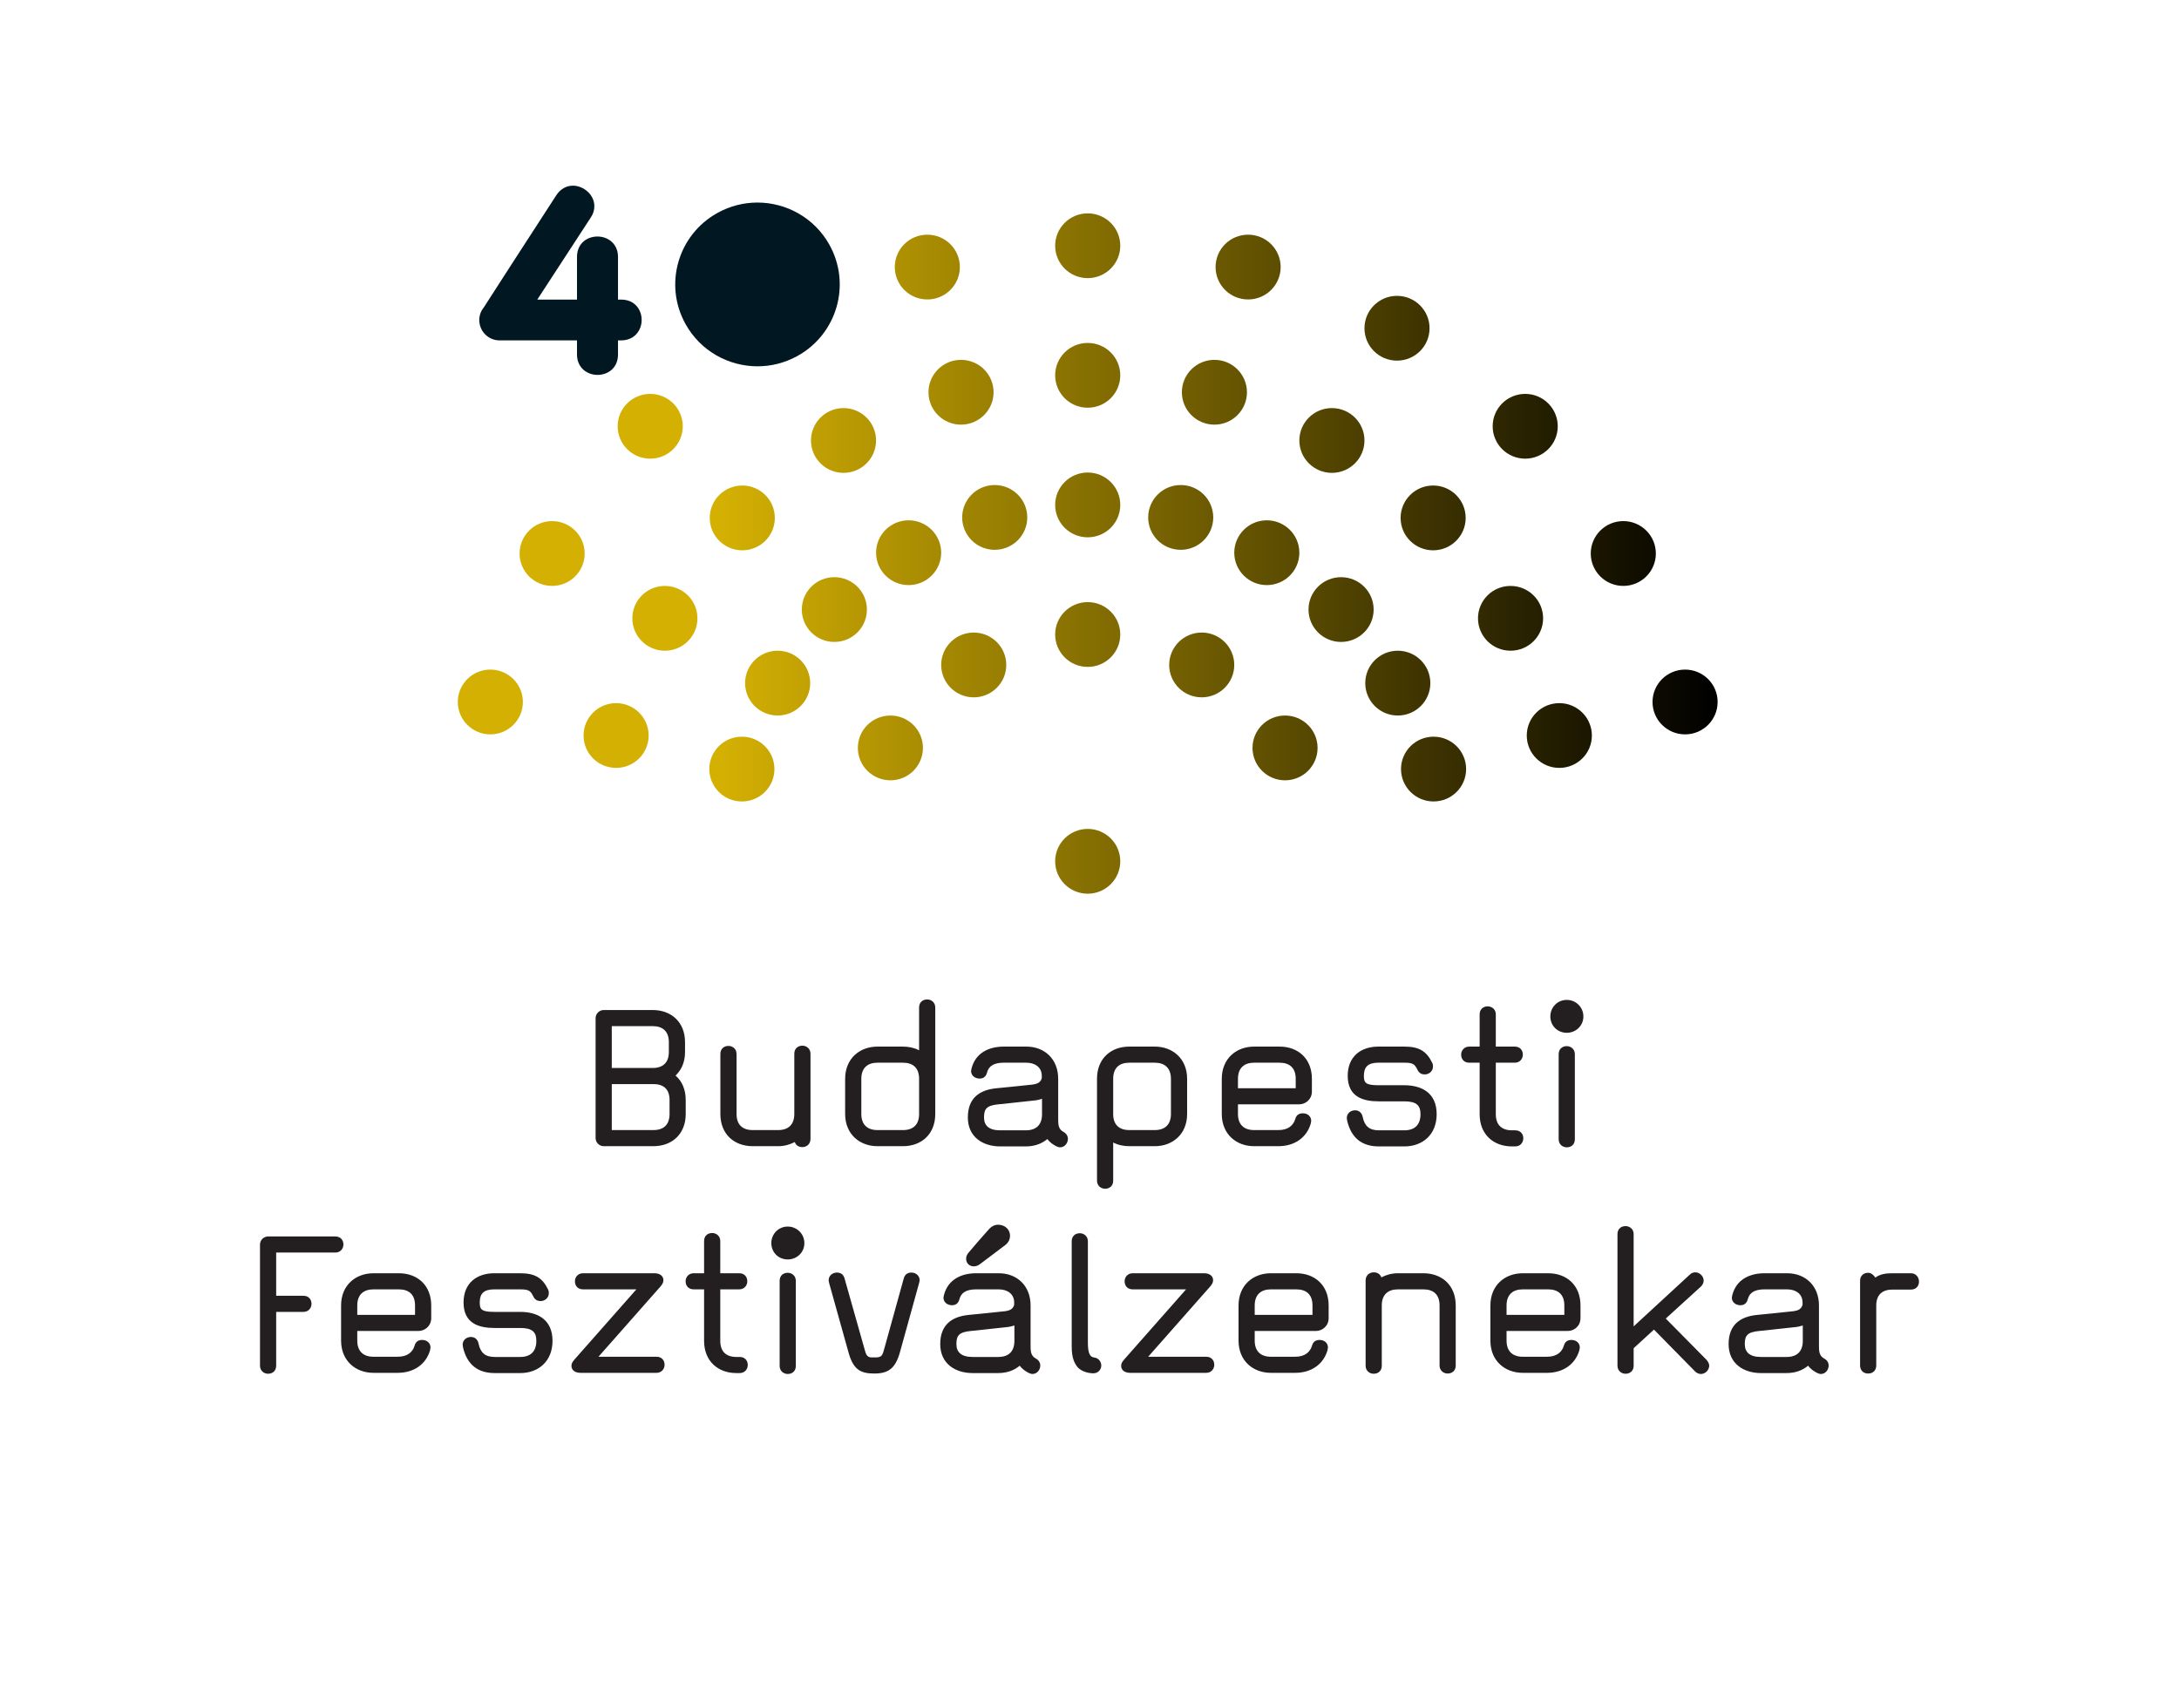 <svg width="176" height="138" viewBox="0 0 176 138" fill="none" xmlns="http://www.w3.org/2000/svg">
<path d="M85.226 19.852C85.226 21.299 86.403 22.469 87.855 22.469C89.308 22.469 90.485 21.299 90.485 19.852C90.485 18.408 89.308 17.236 87.855 17.236C86.403 17.236 85.226 18.408 85.226 19.852ZM98.183 21.575C98.183 23.021 99.359 24.192 100.811 24.192C102.263 24.192 103.439 23.021 103.439 21.575C103.439 20.128 102.263 18.959 100.811 18.959C99.359 18.959 98.183 20.128 98.183 21.575ZM72.273 21.575C72.273 23.021 73.448 24.192 74.901 24.192C76.352 24.192 77.529 23.021 77.529 21.575C77.529 20.128 76.352 18.959 74.901 18.959C73.448 18.959 72.273 20.128 72.273 21.575ZM110.209 26.519C110.209 27.965 111.386 29.134 112.836 29.134C114.289 29.134 115.466 27.965 115.466 26.519C115.466 25.071 114.289 23.901 112.836 23.901C111.386 23.901 110.209 25.071 110.209 26.519ZM85.226 30.321C85.226 31.768 86.403 32.938 87.855 32.938C89.308 32.938 90.485 31.768 90.485 30.321C90.485 28.875 89.308 27.705 87.855 27.705C86.403 27.705 85.226 28.875 85.226 30.321ZM95.461 31.689C95.461 33.134 96.637 34.306 98.09 34.306C99.541 34.306 100.717 33.134 100.717 31.689C100.717 30.241 99.541 29.071 98.09 29.071C96.637 29.071 95.461 30.241 95.461 31.689ZM74.994 31.689C74.994 33.134 76.17 34.306 77.621 34.306C79.074 34.306 80.251 33.134 80.251 31.689C80.251 30.241 79.074 29.071 77.621 29.071C76.17 29.071 74.994 30.241 74.994 31.689ZM120.564 34.438C120.564 35.884 121.741 37.054 123.193 37.054C124.644 37.054 125.821 35.884 125.821 34.438C125.821 32.992 124.644 31.821 123.193 31.821C121.741 31.821 120.564 32.992 120.564 34.438ZM49.889 34.438C49.889 35.884 51.067 37.054 52.519 37.054C53.972 37.054 55.148 35.884 55.148 34.438C55.148 32.992 53.972 31.821 52.519 31.821C51.067 31.821 49.889 32.992 49.889 34.438ZM104.95 35.585C104.95 37.029 106.127 38.202 107.578 38.202C109.032 38.202 110.209 37.029 110.209 35.585C110.209 34.138 109.032 32.968 107.578 32.968C106.127 32.968 104.95 34.138 104.95 35.585ZM65.503 35.585C65.503 37.029 66.68 38.202 68.132 38.202C69.584 38.202 70.76 37.029 70.76 35.585C70.76 34.138 69.584 32.968 68.132 32.968C66.68 32.968 65.503 34.138 65.503 35.585ZM85.226 40.791C85.226 42.236 86.403 43.408 87.855 43.408C89.308 43.408 90.485 42.236 90.485 40.791C90.485 39.346 89.308 38.173 87.855 38.173C86.403 38.173 85.226 39.346 85.226 40.791ZM92.74 41.801C92.74 43.247 93.916 44.418 95.368 44.418C96.82 44.418 97.995 43.247 97.995 41.801C97.995 40.355 96.82 39.184 95.368 39.184C93.916 39.184 92.74 40.355 92.74 41.801ZM77.716 41.801C77.716 43.247 78.892 44.418 80.344 44.418C81.796 44.418 82.973 43.247 82.973 41.801C82.973 40.355 81.796 39.184 80.344 39.184C78.892 39.184 77.716 40.355 77.716 41.801ZM113.128 41.841C113.128 43.288 114.305 44.458 115.757 44.458C117.208 44.458 118.384 43.288 118.384 41.841C118.384 40.395 117.208 39.223 115.757 39.223C114.305 39.223 113.128 40.395 113.128 41.841ZM57.327 41.841C57.327 43.288 58.502 44.458 59.956 44.458C61.406 44.458 62.583 43.288 62.583 41.841C62.583 40.395 61.406 39.223 59.956 39.223C58.502 39.223 57.327 40.395 57.327 41.841ZM99.693 44.652C99.693 46.096 100.87 47.268 102.322 47.268C103.773 47.268 104.95 46.096 104.95 44.652C104.95 43.205 103.773 42.034 102.322 42.034C100.87 42.034 99.693 43.205 99.693 44.652ZM70.761 44.652C70.761 46.096 71.938 47.268 73.389 47.268C74.842 47.268 76.02 46.096 76.02 44.652C76.02 43.205 74.842 42.034 73.389 42.034C71.938 42.034 70.761 43.205 70.761 44.652ZM128.487 44.717C128.487 46.162 129.664 47.334 131.116 47.334C132.568 47.334 133.744 46.162 133.744 44.717C133.744 43.27 132.568 42.098 131.116 42.098C129.664 42.098 128.487 43.27 128.487 44.717ZM41.967 44.717C41.967 46.162 43.144 47.334 44.596 47.334C46.047 47.334 47.224 46.162 47.224 44.717C47.224 43.27 46.047 42.098 44.596 42.098C43.144 42.098 41.967 43.27 41.967 44.717ZM105.69 49.244C105.69 50.689 106.868 51.86 108.319 51.86C109.773 51.86 110.95 50.689 110.95 49.244C110.95 47.799 109.773 46.628 108.319 46.628C106.868 46.628 105.69 47.799 105.69 49.244ZM64.762 49.244C64.762 50.689 65.938 51.86 67.391 51.86C68.843 51.86 70.021 50.689 70.021 49.244C70.021 47.799 68.843 46.628 67.391 46.628C65.938 46.628 64.762 47.799 64.762 49.244ZM119.379 49.95C119.379 51.398 120.557 52.569 122.007 52.569C123.461 52.569 124.638 51.398 124.638 49.95C124.638 48.504 123.461 47.336 122.007 47.336C120.557 47.336 119.379 48.504 119.379 49.95ZM51.075 49.95C51.075 51.398 52.251 52.569 53.703 52.569C55.155 52.569 56.332 51.398 56.332 49.95C56.332 48.504 55.155 47.336 53.703 47.336C52.251 47.336 51.075 48.504 51.075 49.95ZM85.226 51.26C85.226 52.706 86.403 53.877 87.855 53.877C89.308 53.877 90.485 52.706 90.485 51.26C90.485 49.815 89.308 48.643 87.855 48.643C86.403 48.643 85.226 49.815 85.226 51.26ZM94.436 53.718C94.436 55.164 95.612 56.335 97.062 56.335C98.515 56.335 99.692 55.164 99.692 53.718C99.692 52.273 98.515 51.102 97.062 51.102C95.612 51.102 94.436 52.273 94.436 53.718ZM76.02 53.718C76.02 55.164 77.197 56.335 78.648 56.335C80.101 56.335 81.277 55.164 81.277 53.718C81.277 52.273 80.101 51.102 78.648 51.102C77.197 51.102 76.02 52.273 76.02 53.718ZM110.273 55.187C110.273 56.633 111.45 57.805 112.9 57.805C114.354 57.805 115.53 56.633 115.53 55.187C115.53 53.74 114.354 52.569 112.9 52.569C111.45 52.569 110.273 53.74 110.273 55.187ZM60.181 55.187C60.181 56.633 61.358 57.805 62.811 57.805C64.262 57.805 65.439 56.633 65.439 55.187C65.439 53.74 64.262 52.569 62.811 52.569C61.358 52.569 60.181 53.74 60.181 55.187ZM133.476 56.709C133.476 58.156 134.654 59.328 136.105 59.328C137.558 59.328 138.734 58.156 138.734 56.709C138.734 55.264 137.558 54.094 136.105 54.094C134.654 54.094 133.476 55.264 133.476 56.709ZM36.977 56.709C36.977 58.156 38.154 59.328 39.605 59.328C41.057 59.328 42.234 58.156 42.234 56.709C42.234 55.264 41.057 54.094 39.605 54.094C38.154 54.094 36.977 55.264 36.977 56.709ZM123.318 59.421C123.318 60.867 124.496 62.036 125.948 62.036C127.401 62.036 128.577 60.867 128.577 59.421C128.577 57.975 127.401 56.804 125.948 56.804C124.496 56.804 123.318 57.975 123.318 59.421ZM47.135 59.421C47.135 60.867 48.311 62.036 49.765 62.036C51.215 62.036 52.392 60.867 52.392 59.421C52.392 57.975 51.215 56.804 49.765 56.804C48.311 56.804 47.135 57.975 47.135 59.421ZM101.166 60.42C101.166 61.867 102.342 63.038 103.793 63.038C105.247 63.038 106.422 61.867 106.422 60.42C106.422 58.975 105.247 57.805 103.793 57.805C102.342 57.805 101.166 58.975 101.166 60.42ZM69.289 60.42C69.289 61.867 70.465 63.038 71.919 63.038C73.37 63.038 74.547 61.867 74.547 60.42C74.547 58.975 73.37 57.805 71.919 57.805C70.465 57.805 69.289 58.975 69.289 60.42ZM113.161 62.129C113.161 63.577 114.338 64.747 115.79 64.747C117.242 64.747 118.42 63.577 118.42 62.129C118.42 60.684 117.242 59.514 115.79 59.514C114.338 59.514 113.161 60.684 113.161 62.129ZM57.292 62.129C57.292 63.577 58.47 64.747 59.921 64.747C61.374 64.747 62.551 63.577 62.551 62.129C62.551 60.684 61.374 59.514 59.921 59.514C58.47 59.514 57.292 60.684 57.292 62.129ZM85.226 69.581C85.226 71.027 86.403 72.199 87.855 72.199C89.308 72.199 90.485 71.027 90.485 69.581C90.485 68.136 89.308 66.965 87.855 66.965C86.403 66.965 85.226 68.136 85.226 69.581Z" fill="url(#paint0_linear_124_2137)"/>
<path d="M50.172 24.203C51.266 24.203 51.827 25.014 51.827 25.851C51.827 26.662 51.266 27.498 50.172 27.498H49.917V28.639C49.917 29.729 49.102 30.287 48.262 30.287C47.446 30.287 46.605 29.729 46.605 28.639V27.498H40.342C39.45 27.498 38.711 26.764 38.711 25.851C38.711 25.445 38.864 25.09 39.093 24.811C39.577 24.05 42.684 19.233 44.925 15.786C45.282 15.228 45.791 15 46.275 15C47.141 15 48.006 15.735 48.006 16.648C48.006 16.952 47.931 17.256 47.726 17.56L43.397 24.203H46.605V20.755C46.605 19.665 47.421 19.107 48.262 19.107C49.077 19.107 49.917 19.665 49.917 20.755V24.203H50.172Z" fill="#011722"/>
<path d="M55.374 26.185C56.587 28.364 58.852 29.593 61.188 29.593C62.277 29.593 63.382 29.325 64.403 28.762C67.612 26.991 68.772 22.969 66.992 19.773C65.779 17.593 63.514 16.364 61.178 16.364C60.088 16.364 58.983 16.631 57.962 17.195C54.754 18.965 53.593 22.988 55.374 26.185Z" fill="#011722"/>
<path d="M127.892 82.117C127.892 81.374 127.294 80.779 126.548 80.779C125.802 80.779 125.223 81.374 125.223 82.117C125.223 82.861 125.802 83.436 126.548 83.436C127.294 83.436 127.892 82.861 127.892 82.117ZM127.202 92.039V85.165C127.202 84.738 126.865 84.514 126.548 84.514C126.193 84.514 125.895 84.738 125.895 85.165V92.039C125.895 92.466 126.231 92.689 126.548 92.689C126.902 92.689 127.202 92.466 127.202 92.039ZM123.039 91.965C123.039 91.612 122.815 91.315 122.386 91.315H122.125C121.304 91.315 120.818 90.888 120.818 90.014V85.852H122.349C122.778 85.852 123.002 85.518 123.002 85.202C123.002 84.849 122.778 84.551 122.349 84.551H120.818V81.95C120.818 81.523 120.483 81.3 120.165 81.3C119.811 81.3 119.512 81.523 119.512 81.95V84.551H118.672C118.243 84.551 118.019 84.886 118.019 85.202C118.019 85.555 118.243 85.852 118.672 85.852H119.512V90.014C119.512 91.649 120.632 92.615 122.125 92.615H122.386C122.815 92.615 123.039 92.281 123.039 91.965ZM116.041 90.014C116.041 88.285 114.828 87.673 113.427 87.673H111.356C110.311 87.673 110.162 87.487 110.162 86.911C110.162 86.186 110.497 85.852 111.338 85.852H113.427C114.156 85.852 114.268 85.982 114.492 86.428C114.623 86.707 114.846 86.8 115.07 86.8C115.425 86.8 115.742 86.539 115.742 86.168C115.742 86.075 115.742 86.001 115.687 85.871C115.22 84.904 114.603 84.551 113.427 84.551H111.338C109.919 84.551 108.856 85.35 108.856 86.911C108.856 88.621 110.105 88.974 111.356 88.974H113.427C114.399 88.974 114.734 89.29 114.734 90.014C114.734 90.888 114.249 91.315 113.427 91.315H111.375C110.61 91.315 110.218 90.98 110.068 90.237C109.994 89.865 109.733 89.698 109.452 89.698C109.098 89.698 108.78 89.94 108.78 90.33L108.818 90.572C109.154 91.928 109.994 92.615 111.375 92.615H113.427C114.921 92.615 116.041 91.649 116.041 90.014ZM104.656 87.153V87.914H99.991V87.153C99.991 86.279 100.495 85.852 101.297 85.852H103.35C104.172 85.852 104.656 86.279 104.656 87.153ZM105.963 88.174V87.153C105.963 85.518 104.843 84.551 103.35 84.551H101.297C99.86 84.551 98.684 85.518 98.684 87.153V89.995C98.684 91.63 99.86 92.597 101.297 92.597H103.257C104.601 92.597 105.552 91.872 105.869 90.775L105.907 90.553C105.907 90.162 105.589 89.94 105.235 89.94C104.956 89.94 104.713 90.051 104.619 90.404C104.47 90.906 104.059 91.296 103.257 91.296H101.297C100.495 91.296 99.991 90.869 99.991 89.995V89.216H104.936C105.44 89.216 105.963 88.825 105.963 88.174ZM94.578 87.153V89.995C94.578 90.869 94.074 91.296 93.272 91.296H91.219C90.398 91.296 89.913 90.869 89.913 89.995V87.153C89.913 86.279 90.398 85.852 91.219 85.852H93.272C94.074 85.852 94.578 86.279 94.578 87.153ZM95.885 89.995V87.153C95.885 85.518 94.709 84.551 93.272 84.551H91.219C89.727 84.551 88.606 85.518 88.606 87.153V95.384C88.606 95.811 88.943 96.034 89.26 96.034C89.614 96.034 89.913 95.811 89.913 95.384V92.299C90.305 92.504 90.752 92.597 91.219 92.597H93.272C94.709 92.597 95.885 91.63 95.885 89.995ZM84.165 88.769V90.014C84.165 90.888 83.68 91.315 82.859 91.315H80.787C79.872 91.315 79.48 90.925 79.48 90.274C79.48 89.587 79.686 89.308 80.637 89.216C80.637 89.234 82.951 88.955 83.586 88.9C83.792 88.88 83.996 88.825 84.165 88.769ZM86.255 92.002C86.255 91.797 86.144 91.575 85.901 91.444C85.471 91.222 85.471 90.812 85.471 90.385V87.153C85.471 85.573 84.388 84.551 82.896 84.551H81.066C79.966 84.551 78.808 84.997 78.472 86.317L78.435 86.521C78.435 86.911 78.771 87.134 79.126 87.134C79.406 87.134 79.629 87.004 79.723 86.65C79.854 86.112 80.301 85.852 81.066 85.852H82.896C83.623 85.852 84.146 86.242 84.146 86.911V87.097C84.053 87.45 83.792 87.561 83.418 87.618C82.784 87.692 80.525 87.914 80.507 87.914C79.088 88.045 78.174 88.732 78.174 90.274C78.174 91.872 79.406 92.615 80.787 92.615H82.84C83.549 92.615 84.127 92.41 84.594 92.02C84.762 92.244 84.986 92.429 85.303 92.597C85.434 92.652 85.527 92.689 85.621 92.689C85.993 92.689 86.255 92.355 86.255 92.002ZM74.236 87.153V89.995C74.236 90.869 73.751 91.296 72.93 91.296H70.876C70.074 91.296 69.57 90.869 69.57 89.995V87.153C69.57 86.279 70.074 85.852 70.876 85.852H72.93C73.751 85.852 74.236 86.279 74.236 87.153ZM75.542 89.995V81.393C75.542 80.966 75.207 80.742 74.889 80.742C74.535 80.742 74.236 80.966 74.236 81.393V84.849C73.844 84.644 73.396 84.551 72.93 84.551H70.876C69.439 84.551 68.263 85.518 68.263 87.153V89.995C68.263 91.63 69.439 92.597 70.876 92.597H72.93C74.423 92.597 75.542 91.63 75.542 89.995ZM65.464 92.02V85.128C65.464 84.701 65.129 84.477 64.811 84.477C64.457 84.477 64.157 84.701 64.157 85.128V89.995C64.157 90.869 63.654 91.296 62.852 91.296H60.798C59.977 91.296 59.492 90.869 59.492 89.995V85.146C59.492 84.719 59.156 84.496 58.839 84.496C58.485 84.496 58.185 84.719 58.185 85.146V89.995C58.185 91.63 59.306 92.597 60.798 92.597H62.852C63.355 92.597 63.803 92.466 64.195 92.262C64.288 92.541 64.531 92.671 64.811 92.671C65.129 92.671 65.464 92.447 65.464 92.02ZM54.024 84.198V84.978C54.024 85.852 53.538 86.279 52.717 86.279H49.414V82.898H52.717C53.538 82.898 54.024 83.325 54.024 84.198ZM54.08 88.862V89.995C54.08 90.869 53.595 91.296 52.773 91.296H49.414V87.58H52.773C53.595 87.58 54.08 87.989 54.08 88.862ZM55.386 89.995V88.862C55.386 88.026 55.088 87.339 54.565 86.892C55.069 86.41 55.331 85.778 55.331 84.978V84.198C55.331 82.564 54.21 81.597 52.717 81.597H48.761C48.407 81.597 48.107 81.895 48.107 82.248V91.946C48.107 92.299 48.407 92.597 48.761 92.597H52.773C54.267 92.597 55.386 91.63 55.386 89.995Z" fill="#231F20"/>
<path d="M155 103.531C155 103.215 154.776 102.862 154.347 102.862H152.854C152.35 102.862 151.864 102.918 151.472 103.215C151.342 103.01 151.137 102.825 150.894 102.825C150.502 102.825 150.241 103.084 150.241 103.475V110.313C150.241 110.666 150.465 110.963 150.894 110.963C151.286 110.963 151.547 110.703 151.547 110.313V105.463C151.547 104.59 152.051 104.181 152.854 104.181H154.347C154.776 104.181 155 103.884 155 103.531ZM145.613 107.08V108.325C145.613 109.197 145.127 109.625 144.306 109.625H142.235C141.32 109.625 140.928 109.234 140.928 108.584C140.928 107.897 141.133 107.619 142.085 107.525C142.085 107.544 144.4 107.265 145.034 107.209C145.239 107.191 145.445 107.135 145.613 107.08ZM147.703 110.313C147.703 110.108 147.591 109.886 147.348 109.755C146.919 109.532 146.919 109.123 146.919 108.696V105.463C146.919 103.884 145.837 102.862 144.344 102.862H142.515C141.413 102.862 140.257 103.308 139.92 104.627L139.883 104.832C139.883 105.222 140.219 105.445 140.573 105.445C140.853 105.445 141.078 105.314 141.171 104.961C141.302 104.423 141.749 104.163 142.515 104.163H144.344C145.071 104.163 145.594 104.553 145.594 105.222V105.408C145.5 105.761 145.239 105.872 144.866 105.927C144.232 106.001 141.974 106.225 141.954 106.225C140.536 106.355 139.622 107.043 139.622 108.584C139.622 110.182 140.853 110.926 142.235 110.926H144.287C144.996 110.926 145.575 110.721 146.042 110.331C146.21 110.554 146.433 110.74 146.751 110.907C146.882 110.963 146.975 111 147.068 111C147.442 111 147.703 110.666 147.703 110.313ZM138.054 110.331C138.054 110.182 137.979 110.034 137.848 109.866L134.546 106.522L137.382 103.939C137.531 103.791 137.606 103.624 137.606 103.457C137.606 103.104 137.289 102.788 136.935 102.788C136.766 102.788 136.617 102.844 136.486 102.973L131.951 107.154V99.703C131.951 99.276 131.615 99.053 131.298 99.053C130.943 99.053 130.645 99.276 130.645 99.703V110.331C130.645 110.758 130.981 110.981 131.298 110.981C131.653 110.981 131.951 110.758 131.951 110.331V108.919L133.593 107.414L136.915 110.795C137.046 110.926 137.215 111 137.382 111C137.737 111 138.054 110.684 138.054 110.331ZM126.353 105.463V106.225H121.686V105.463C121.686 104.59 122.19 104.163 122.993 104.163H125.046C125.867 104.163 126.353 104.59 126.353 105.463ZM127.658 106.485V105.463C127.658 103.828 126.539 102.862 125.046 102.862H122.993C121.556 102.862 120.381 103.828 120.381 105.463V108.306C120.381 109.941 121.556 110.907 122.993 110.907H124.953C126.296 110.907 127.248 110.182 127.566 109.086L127.603 108.863C127.603 108.473 127.286 108.25 126.931 108.25C126.651 108.25 126.408 108.362 126.315 108.715C126.166 109.216 125.755 109.607 124.953 109.607H122.993C122.19 109.607 121.686 109.179 121.686 108.306V107.525H126.633C127.137 107.525 127.658 107.135 127.658 106.485ZM117.58 110.313V105.463C117.58 103.828 116.461 102.862 114.968 102.862H112.915C112.411 102.862 111.963 102.992 111.571 103.197C111.478 102.918 111.235 102.788 110.955 102.788C110.638 102.788 110.302 103.01 110.302 103.438V110.331C110.302 110.758 110.638 110.981 110.955 110.981C111.31 110.981 111.608 110.758 111.608 110.331V105.463C111.608 104.59 112.112 104.163 112.915 104.163H114.968C115.789 104.163 116.275 104.59 116.275 105.463V110.313C116.275 110.74 116.61 110.963 116.927 110.963C117.282 110.963 117.58 110.74 117.58 110.313ZM106.01 105.463V106.225H101.344V105.463C101.344 104.59 101.848 104.163 102.651 104.163H104.703C105.524 104.163 106.01 104.59 106.01 105.463ZM107.316 106.485V105.463C107.316 103.828 106.196 102.862 104.703 102.862H102.651C101.213 102.862 100.038 103.828 100.038 105.463V108.306C100.038 109.941 101.213 110.907 102.651 110.907H104.61C105.954 110.907 106.906 110.182 107.223 109.086L107.26 108.863C107.26 108.473 106.943 108.25 106.588 108.25C106.308 108.25 106.065 108.362 105.973 108.715C105.823 109.216 105.413 109.607 104.61 109.607H102.651C101.848 109.607 101.344 109.179 101.344 108.306V107.525H106.29C106.794 107.525 107.316 107.135 107.316 106.485ZM98.078 110.257C98.078 109.904 97.854 109.607 97.424 109.607H92.74L97.742 103.939C97.892 103.754 97.984 103.624 97.984 103.419C97.984 103.104 97.723 102.862 97.257 102.862H91.489C91.06 102.862 90.836 103.197 90.836 103.512C90.836 103.865 91.06 104.163 91.489 104.163H95.801L90.818 109.811C90.631 110.034 90.556 110.145 90.556 110.35C90.556 110.666 90.818 110.907 91.285 110.907H97.424C97.854 110.907 98.078 110.573 98.078 110.257ZM88.952 110.313C88.952 110.015 88.728 109.718 88.429 109.681C88.298 109.662 88.168 109.607 88.131 109.57C88.037 109.476 87.869 109.291 87.869 108.491V100.28C87.869 99.853 87.534 99.629 87.216 99.629C86.861 99.629 86.563 99.853 86.563 100.28V108.77C86.563 109.736 86.787 110.089 86.973 110.368C87.216 110.721 87.776 110.944 88.317 110.944C88.672 110.944 88.952 110.666 88.952 110.313ZM81.581 99.833C81.581 99.295 81.132 98.942 80.628 98.942C80.348 98.942 80.124 99.053 79.919 99.258C79.378 99.853 78.482 100.893 78.239 101.19C78.108 101.338 78.034 101.506 78.034 101.691C78.034 102.044 78.296 102.305 78.65 102.305C78.818 102.305 78.986 102.249 79.135 102.138C79.527 101.84 80.554 101.078 81.207 100.577C81.375 100.446 81.581 100.204 81.581 99.833ZM81.934 107.08V108.325C81.934 109.197 81.45 109.625 80.628 109.625H78.557C77.642 109.625 77.25 109.234 77.25 108.584C77.25 107.897 77.455 107.619 78.408 107.525C78.408 107.544 80.721 107.265 81.356 107.209C81.561 107.191 81.767 107.135 81.934 107.08ZM84.025 110.313C84.025 110.108 83.913 109.886 83.67 109.755C83.241 109.532 83.241 109.123 83.241 108.696V105.463C83.241 103.884 82.159 102.862 80.666 102.862H78.837C77.736 102.862 76.579 103.308 76.242 104.627L76.205 104.832C76.205 105.222 76.54 105.445 76.895 105.445C77.175 105.445 77.4 105.314 77.493 104.961C77.624 104.423 78.071 104.163 78.837 104.163H80.666C81.393 104.163 81.916 104.553 81.916 105.222V105.408C81.822 105.761 81.561 105.872 81.189 105.927C80.554 106.001 78.296 106.225 78.277 106.225C76.858 106.355 75.944 107.043 75.944 108.584C75.944 110.182 77.175 110.926 78.557 110.926H80.609C81.319 110.926 81.897 110.721 82.363 110.331C82.532 110.554 82.755 110.74 83.073 110.907C83.204 110.963 83.297 111 83.39 111C83.764 111 84.025 110.666 84.025 110.313ZM74.282 103.438C74.282 103.047 73.965 102.807 73.611 102.807C73.331 102.807 73.088 102.936 72.995 103.289L71.446 108.881C71.278 109.495 71.24 109.644 70.756 109.662H70.382C69.972 109.662 69.915 109.272 69.841 109.031L68.218 103.289C68.124 102.936 67.881 102.807 67.601 102.807C67.246 102.807 66.93 103.047 66.93 103.438L66.967 103.642L68.534 109.254C68.908 110.61 69.468 110.963 70.606 110.963C71.744 110.963 72.323 110.573 72.696 109.216L74.245 103.624L74.282 103.438ZM64.97 100.428C64.97 99.685 64.373 99.09 63.626 99.09C62.879 99.09 62.301 99.685 62.301 100.428C62.301 101.172 62.879 101.747 63.626 101.747C64.373 101.747 64.97 101.172 64.97 100.428ZM64.279 110.35V103.475C64.279 103.047 63.943 102.825 63.626 102.825C63.271 102.825 62.973 103.047 62.973 103.475V110.35C62.973 110.777 63.309 111 63.626 111C63.981 111 64.279 110.777 64.279 110.35ZM60.398 110.276C60.398 109.923 60.174 109.625 59.745 109.625H59.483C58.661 109.625 58.177 109.197 58.177 108.325V104.163H59.707C60.137 104.163 60.36 103.828 60.36 103.512C60.36 103.16 60.137 102.862 59.707 102.862H58.177V100.261C58.177 99.833 57.84 99.611 57.523 99.611C57.169 99.611 56.87 99.833 56.87 100.261V102.862H56.031C55.601 102.862 55.377 103.197 55.377 103.512C55.377 103.865 55.601 104.163 56.031 104.163H56.87V108.325C56.87 109.96 57.99 110.926 59.483 110.926H59.745C60.174 110.926 60.398 110.591 60.398 110.276ZM53.679 110.257C53.679 109.904 53.455 109.607 53.026 109.607H48.34L53.342 103.939C53.492 103.754 53.585 103.624 53.585 103.419C53.585 103.104 53.324 102.862 52.858 102.862H47.091C46.662 102.862 46.437 103.197 46.437 103.512C46.437 103.865 46.662 104.163 47.091 104.163H51.402L46.419 109.811C46.231 110.034 46.157 110.145 46.157 110.35C46.157 110.666 46.419 110.907 46.886 110.907H53.026C53.455 110.907 53.679 110.573 53.679 110.257ZM44.627 108.325C44.627 106.596 43.414 105.983 42.015 105.983H39.943C38.897 105.983 38.748 105.798 38.748 105.222C38.748 104.497 39.085 104.163 39.924 104.163H42.015C42.742 104.163 42.854 104.292 43.078 104.739C43.209 105.017 43.432 105.11 43.657 105.11C44.012 105.11 44.328 104.85 44.328 104.479C44.328 104.385 44.328 104.311 44.273 104.181C43.806 103.215 43.191 102.862 42.015 102.862H39.924C38.505 102.862 37.442 103.661 37.442 105.222C37.442 106.931 38.693 107.283 39.943 107.283H42.015C42.985 107.283 43.321 107.599 43.321 108.325C43.321 109.197 42.836 109.625 42.015 109.625H39.961C39.196 109.625 38.804 109.291 38.655 108.547C38.581 108.176 38.319 108.009 38.039 108.009C37.684 108.009 37.368 108.25 37.368 108.641L37.405 108.881C37.74 110.239 38.581 110.926 39.961 110.926H42.015C43.507 110.926 44.627 109.96 44.627 108.325ZM33.523 105.463V106.225H28.857V105.463C28.857 104.59 29.361 104.163 30.163 104.163H32.217C33.038 104.163 33.523 104.59 33.523 105.463ZM34.83 106.485V105.463C34.83 103.828 33.709 102.862 32.217 102.862H30.163C28.726 102.862 27.55 103.828 27.55 105.463V108.306C27.55 109.941 28.726 110.907 30.163 110.907H32.123C33.467 110.907 34.418 110.182 34.736 109.086L34.773 108.863C34.773 108.473 34.456 108.25 34.101 108.25C33.822 108.25 33.579 108.362 33.485 108.715C33.336 109.216 32.926 109.607 32.123 109.607H30.163C29.361 109.607 28.857 109.179 28.857 108.306V107.525H33.803C34.306 107.525 34.83 107.135 34.83 106.485ZM27.738 100.54C27.738 100.186 27.513 99.89 27.084 99.89H21.653C21.298 99.89 21 100.186 21 100.54V110.331C21 110.758 21.335 110.981 21.653 110.981C22.008 110.981 22.307 110.758 22.307 110.331V105.983H24.509C24.938 105.983 25.161 105.649 25.161 105.333C25.161 104.98 24.938 104.682 24.509 104.682H22.307V101.19H27.084C27.513 101.19 27.738 100.856 27.738 100.54Z" fill="#231F20"/>
<defs>
<linearGradient id="paint0_linear_124_2137" x1="138.695" y1="58.475" x2="58.279" y2="58.475" gradientUnits="userSpaceOnUse">
<stop/>
<stop offset="1" stop-color="#D4B003"/>
</linearGradient>
</defs>
</svg>
